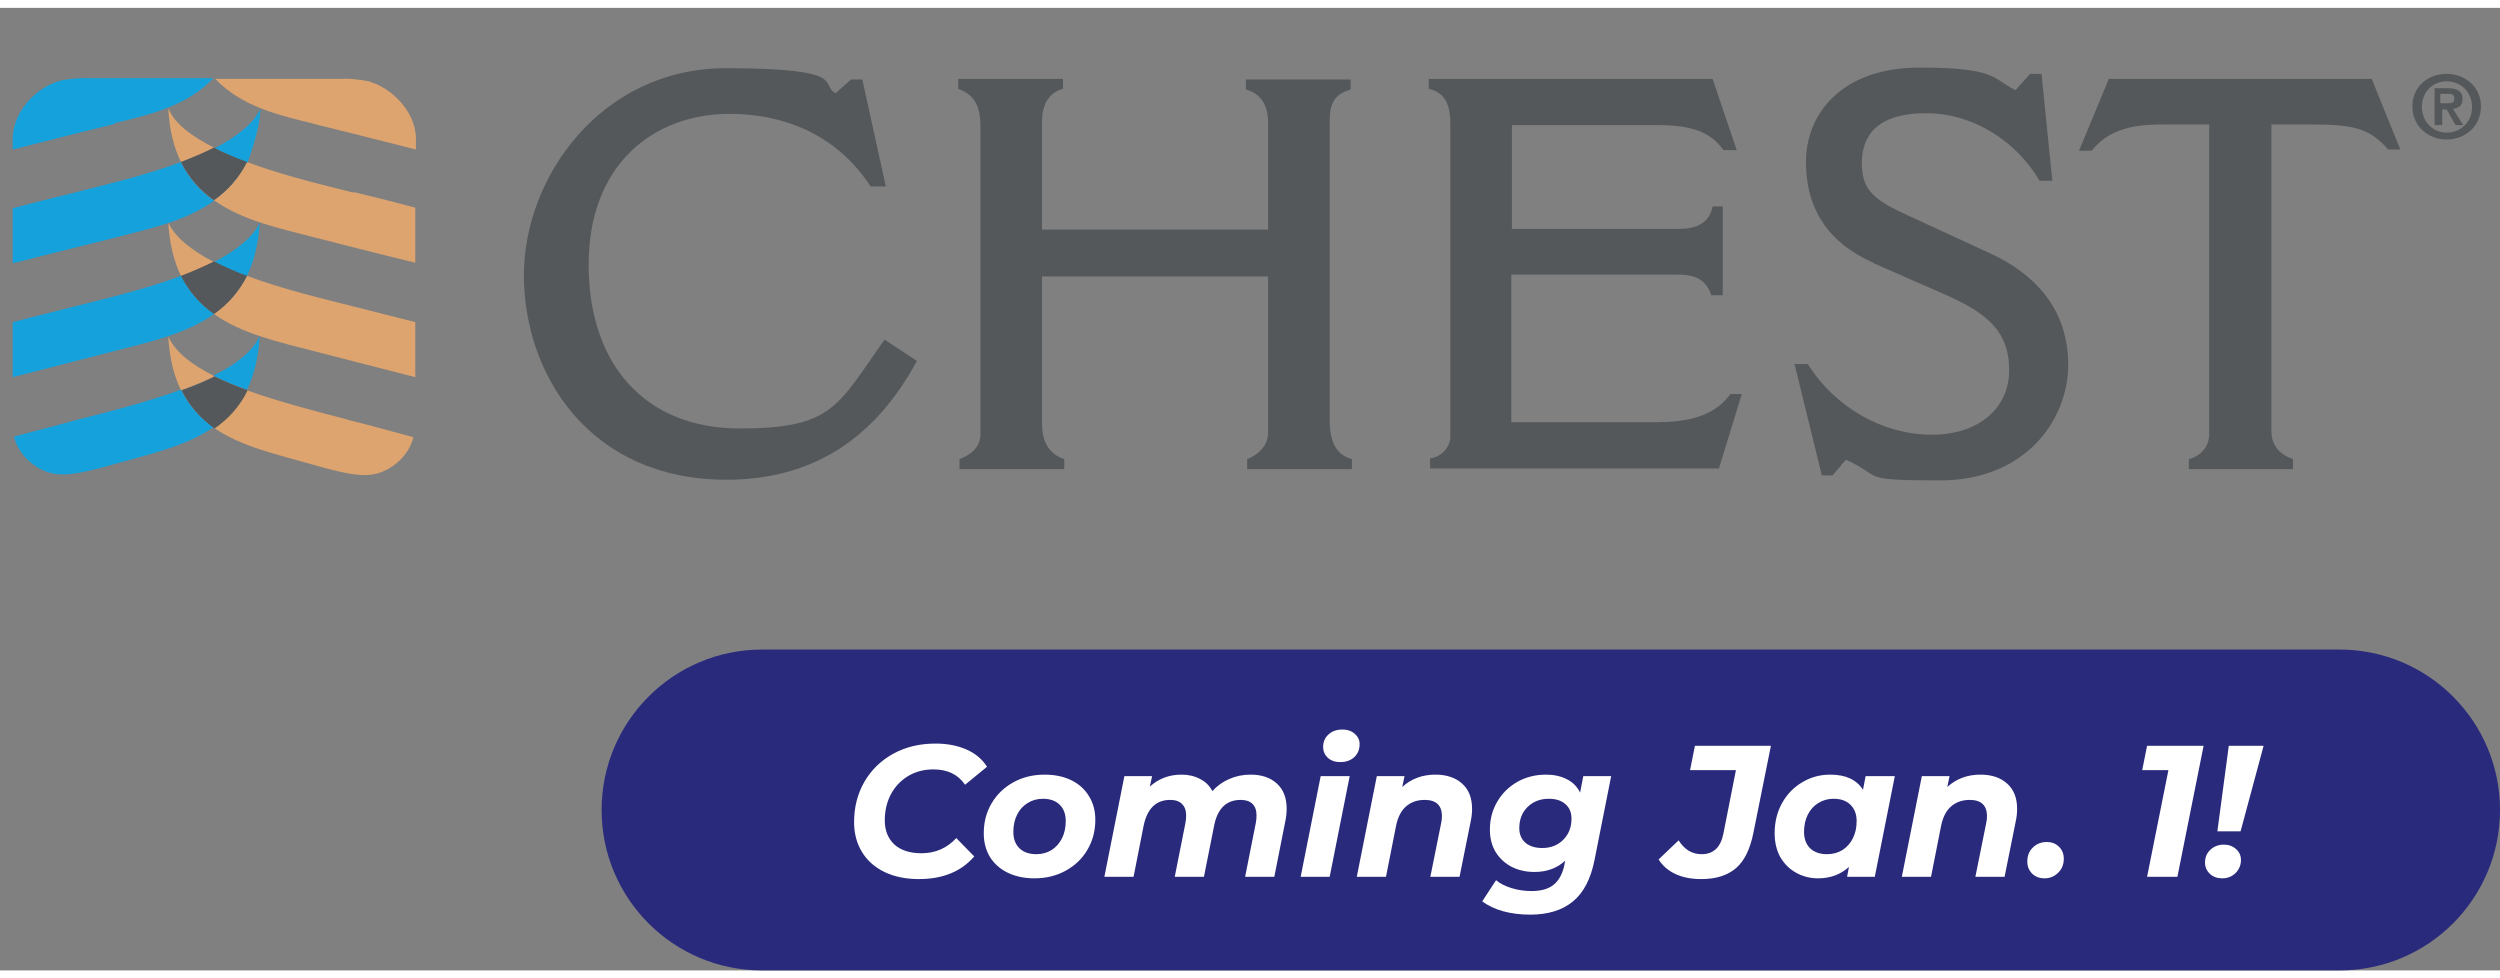 <svg xmlns="http://www.w3.org/2000/svg" width="230" height="90" viewBox="0 0 187 72" fill="none"><rect x="0" y="0" width="187" height="72" fill="#808080" stroke="none"/><mask id="mask0_4_28" style="mask-type:luminance" maskUnits="userSpaceOnUse" x="52" y="48" width="135" height="24"><path d="M187 48H52V72H187V48Z" fill="white"></path></mask><g mask="url(#mask0_4_28)"></g><g clip-path="url(#clip0_4_28)"><path d="M175 48H57C50.373 48 45 53.373 45 60C45 66.627 50.373 72 57 72H175C181.627 72 187 66.627 187 60C187 53.373 181.627 48 175 48Z" fill="#292A7C"></path><path d="M68.73 65.168C67.75 65.168 66.891 64.991 66.154 64.636C65.426 64.281 64.866 63.782 64.474 63.138C64.082 62.494 63.886 61.752 63.886 60.912C63.886 59.801 64.138 58.803 64.642 57.916C65.155 57.02 65.874 56.315 66.798 55.802C67.722 55.289 68.781 55.032 69.976 55.032C70.853 55.032 71.628 55.181 72.3 55.48C72.972 55.779 73.481 56.208 73.826 56.768L72.188 58.112C71.665 57.347 70.876 56.964 69.822 56.964C69.103 56.964 68.469 57.132 67.918 57.468C67.367 57.804 66.938 58.261 66.63 58.84C66.331 59.419 66.182 60.063 66.182 60.772C66.182 61.528 66.42 62.13 66.896 62.578C67.381 63.017 68.058 63.236 68.926 63.236C69.962 63.236 70.83 62.858 71.53 62.102L72.874 63.474C71.903 64.603 70.522 65.168 68.73 65.168ZM77.38 65.112C76.624 65.112 75.956 64.972 75.378 64.692C74.808 64.412 74.365 64.02 74.048 63.516C73.74 63.003 73.586 62.41 73.586 61.738C73.586 60.907 73.782 60.161 74.174 59.498C74.566 58.835 75.107 58.313 75.798 57.93C76.488 57.547 77.268 57.356 78.136 57.356C78.901 57.356 79.568 57.496 80.138 57.776C80.707 58.056 81.146 58.453 81.454 58.966C81.771 59.47 81.93 60.058 81.93 60.73C81.93 61.561 81.734 62.307 81.342 62.97C80.959 63.633 80.418 64.155 79.718 64.538C79.027 64.921 78.248 65.112 77.38 65.112ZM77.52 63.306C77.94 63.306 78.318 63.203 78.654 62.998C78.99 62.783 79.251 62.489 79.438 62.116C79.624 61.743 79.718 61.313 79.718 60.828C79.718 60.315 79.568 59.909 79.27 59.61C78.971 59.311 78.551 59.162 78.01 59.162C77.58 59.162 77.198 59.269 76.862 59.484C76.526 59.689 76.264 59.979 76.078 60.352C75.891 60.725 75.798 61.155 75.798 61.64C75.798 62.153 75.947 62.559 76.246 62.858C76.554 63.157 76.978 63.306 77.52 63.306ZM93.554 57.356C94.375 57.356 95.028 57.58 95.514 58.028C95.999 58.467 96.242 59.092 96.242 59.904C96.242 60.203 96.209 60.511 96.144 60.828L95.318 65H93.134L93.932 60.982C93.969 60.795 93.988 60.604 93.988 60.408C93.988 60.025 93.885 59.736 93.68 59.54C93.484 59.344 93.19 59.246 92.798 59.246C91.743 59.246 91.085 59.876 90.824 61.136L90.054 65H87.87L88.668 60.982C88.705 60.795 88.724 60.609 88.724 60.422C88.724 60.039 88.621 59.75 88.416 59.554C88.22 59.349 87.926 59.246 87.534 59.246C86.479 59.246 85.817 59.885 85.546 61.164L84.79 65H82.606L84.104 57.468H86.176L86.008 58.252C86.661 57.655 87.45 57.356 88.374 57.356C88.897 57.356 89.359 57.463 89.76 57.678C90.171 57.883 90.478 58.187 90.684 58.588C91.048 58.187 91.472 57.883 91.958 57.678C92.443 57.463 92.975 57.356 93.554 57.356ZM98.787 57.468H100.957L99.459 65H97.289L98.787 57.468ZM100.243 56.418C99.87 56.418 99.562 56.311 99.319 56.096C99.086 55.872 98.969 55.601 98.969 55.284C98.969 54.911 99.1 54.603 99.361 54.36C99.632 54.108 99.982 53.982 100.411 53.982C100.794 53.982 101.102 54.089 101.335 54.304C101.578 54.509 101.699 54.766 101.699 55.074C101.699 55.475 101.564 55.802 101.293 56.054C101.023 56.297 100.673 56.418 100.243 56.418ZM107.367 57.356C108.207 57.356 108.874 57.58 109.369 58.028C109.863 58.467 110.111 59.097 110.111 59.918C110.111 60.226 110.078 60.529 110.013 60.828L109.173 65H106.989L107.801 60.968C107.838 60.809 107.857 60.637 107.857 60.45C107.857 60.058 107.749 59.759 107.535 59.554C107.32 59.349 106.998 59.246 106.569 59.246C106.009 59.246 105.542 59.409 105.169 59.736C104.805 60.053 104.557 60.534 104.427 61.178L103.671 65H101.487L102.985 57.468H105.057L104.889 58.28C105.561 57.664 106.387 57.356 107.367 57.356ZM120.516 57.468L119.27 63.74C118.99 65.159 118.449 66.195 117.646 66.848C116.853 67.501 115.789 67.828 114.454 67.828C113.726 67.828 113.054 67.744 112.438 67.576C111.832 67.408 111.309 67.161 110.87 66.834L111.906 65.252C112.205 65.504 112.588 65.7 113.054 65.84C113.53 65.989 114.03 66.064 114.552 66.064C115.29 66.064 115.85 65.901 116.232 65.574C116.615 65.257 116.876 64.771 117.016 64.118L117.072 63.796C116.466 64.356 115.7 64.636 114.776 64.636C114.151 64.636 113.586 64.51 113.082 64.258C112.578 63.997 112.177 63.628 111.878 63.152C111.589 62.676 111.444 62.116 111.444 61.472C111.444 60.707 111.626 60.011 111.99 59.386C112.354 58.761 112.854 58.266 113.488 57.902C114.132 57.538 114.851 57.356 115.644 57.356C116.232 57.356 116.746 57.468 117.184 57.692C117.632 57.907 117.968 58.243 118.192 58.7L118.43 57.468H120.516ZM115.364 62.844C115.999 62.844 116.522 62.639 116.932 62.228C117.343 61.817 117.548 61.29 117.548 60.646C117.548 60.189 117.399 59.829 117.1 59.568C116.802 59.297 116.386 59.162 115.854 59.162C115.21 59.162 114.678 59.367 114.258 59.778C113.848 60.189 113.642 60.716 113.642 61.36C113.642 61.817 113.796 62.181 114.104 62.452C114.412 62.713 114.832 62.844 115.364 62.844ZM127.256 65.168C126.509 65.168 125.865 65.042 125.324 64.79C124.783 64.538 124.363 64.174 124.064 63.698L125.562 62.27C125.991 62.961 126.565 63.306 127.284 63.306C128.161 63.306 128.703 62.797 128.908 61.78L129.846 57.02H126.416L126.78 55.2H132.464L131.162 61.668C130.919 62.919 130.481 63.815 129.846 64.356C129.211 64.897 128.348 65.168 127.256 65.168ZM141.732 57.468L140.234 65H138.162L138.302 64.258C137.677 64.827 136.907 65.112 135.992 65.112C135.404 65.112 134.863 64.977 134.368 64.706C133.874 64.435 133.477 64.048 133.178 63.544C132.889 63.031 132.744 62.429 132.744 61.738C132.744 60.907 132.926 60.161 133.29 59.498C133.664 58.826 134.168 58.303 134.802 57.93C135.437 57.547 136.137 57.356 136.902 57.356C138.06 57.356 138.876 57.734 139.352 58.49L139.548 57.468H141.732ZM136.664 63.306C137.094 63.306 137.476 63.203 137.812 62.998C138.148 62.783 138.41 62.489 138.596 62.116C138.783 61.743 138.876 61.313 138.876 60.828C138.876 60.315 138.722 59.909 138.414 59.61C138.116 59.311 137.696 59.162 137.154 59.162C136.725 59.162 136.342 59.269 136.006 59.484C135.67 59.689 135.409 59.979 135.222 60.352C135.036 60.725 134.942 61.155 134.942 61.64C134.942 62.153 135.092 62.559 135.39 62.858C135.698 63.157 136.123 63.306 136.664 63.306ZM148.136 57.356C148.976 57.356 149.644 57.58 150.138 58.028C150.633 58.467 150.88 59.097 150.88 59.918C150.88 60.226 150.848 60.529 150.782 60.828L149.942 65H147.758L148.57 60.968C148.608 60.809 148.626 60.637 148.626 60.45C148.626 60.058 148.519 59.759 148.304 59.554C148.09 59.349 147.768 59.246 147.338 59.246C146.778 59.246 146.312 59.409 145.938 59.736C145.574 60.053 145.327 60.534 145.196 61.178L144.44 65H142.256L143.754 57.468H145.826L145.658 58.28C146.33 57.664 147.156 57.356 148.136 57.356ZM152.93 65.112C152.557 65.112 152.249 64.995 152.006 64.762C151.763 64.519 151.642 64.216 151.642 63.852C151.642 63.423 151.782 63.073 152.062 62.802C152.342 62.531 152.687 62.396 153.098 62.396C153.471 62.396 153.775 62.513 154.008 62.746C154.251 62.979 154.372 63.283 154.372 63.656C154.372 64.076 154.227 64.426 153.938 64.706C153.658 64.977 153.322 65.112 152.93 65.112ZM164.829 55.2L162.869 65H160.601L162.197 57.02H160.237L160.601 55.2H164.829ZM166.713 55.2H169.317L167.595 61.598H165.859L166.713 55.2ZM166.223 65.112C165.85 65.112 165.542 65 165.299 64.776C165.057 64.543 164.935 64.263 164.935 63.936C164.935 63.544 165.071 63.222 165.341 62.97C165.612 62.718 165.948 62.592 166.349 62.592C166.713 62.592 167.017 62.704 167.259 62.928C167.502 63.143 167.623 63.413 167.623 63.74C167.623 64.123 167.488 64.449 167.217 64.72C166.947 64.981 166.615 65.112 166.223 65.112Z" fill="white"></path></g><g clip-path="url(#clip1_4_28)"><path d="M16.007 27.532C14.344 26.69 13.11 25.754 12.587 24.585C12.682 26.222 13.014 27.532 13.537 28.608C14.439 28.281 15.247 27.953 16.007 27.579V27.532Z" fill="#DDA46F"></path><path d="M26.456 13.825C24.034 13.216 21.089 12.515 18.477 11.532C17.859 12.748 17.004 13.684 16.007 14.386C18.144 15.93 20.947 16.491 23.417 17.146C25.269 17.614 27.976 18.316 31.064 19.064V14.947C29.686 14.573 28.166 14.199 26.456 13.778V13.825Z" fill="#DDA46F"></path><path d="M23.464 8.678C25.554 9.193 27.834 9.754 31.111 10.597V9.801C31.111 7.602 28.974 5.637 27.074 5.404C26.076 5.263 25.649 5.31 25.649 5.31H16.102C18.049 7.368 20.804 8.023 23.512 8.678H23.464Z" fill="#DDA46F"></path><path d="M18.477 20.047C21.089 21.029 24.034 21.731 26.456 22.339C28.356 22.807 29.544 23.134 31.064 23.509V27.626C27.976 26.83 25.221 26.129 23.417 25.661C20.899 25.006 18.097 24.398 16.007 22.901C17.004 22.199 17.859 21.263 18.477 20.047Z" fill="#DDA46F"></path><path d="M13.537 20.047C13.014 18.971 12.682 17.661 12.587 16.07C13.11 17.193 14.392 18.175 16.007 19.017C15.247 19.392 14.392 19.766 13.537 20.094V20.047Z" fill="#DDA46F"></path><path d="M12.587 7.556C12.682 9.193 13.014 10.456 13.537 11.532C14.392 11.205 15.247 10.877 16.007 10.456C14.344 9.614 13.062 8.678 12.587 7.509V7.556Z" fill="#DDA46F"></path><path d="M26.029 30.807C23.702 30.199 20.947 29.497 18.477 28.608C17.859 29.825 17.004 30.76 16.007 31.415C18.097 32.865 20.852 33.427 23.417 34.175C26.361 35.017 27.311 35.064 28.214 34.83C29.401 34.503 30.589 33.474 30.921 32.117C28.831 31.556 27.691 31.228 25.982 30.807H26.029Z" fill="#DDA46F"></path><path d="M16.007 27.532C16.767 27.906 17.622 28.281 18.477 28.561C18.999 27.485 19.332 26.175 19.427 24.538C18.904 25.708 17.622 26.69 16.007 27.485V27.532Z" fill="#15A2DC"></path><path d="M8.597 8.678C6.507 9.193 4.227 9.754 0.95 10.597V9.801C0.95 7.556 3.087 5.591 4.987 5.357C5.985 5.216 6.412 5.263 6.412 5.263H15.959C14.012 7.322 11.257 7.977 8.55 8.632L8.597 8.678Z" fill="#15A2DC"></path><path d="M13.537 11.532C10.925 12.515 7.932 13.216 5.557 13.825C3.847 14.246 2.327 14.62 0.95 14.994V19.111C4.037 18.316 6.745 17.661 8.597 17.193C11.067 16.538 13.869 15.977 16.007 14.433C15.009 13.731 14.154 12.795 13.537 11.579V11.532Z" fill="#15A2DC"></path><path d="M13.537 20.047C10.925 21.029 7.98 21.731 5.557 22.339C3.657 22.807 2.47 23.134 0.95 23.509V27.626C4.037 26.83 6.792 26.129 8.597 25.661C11.115 25.006 13.917 24.398 16.007 22.901C15.009 22.199 14.154 21.263 13.537 20.047Z" fill="#15A2DC"></path><path d="M18.477 20.047C18.999 18.971 19.332 17.661 19.427 16.07C18.904 17.193 17.622 18.175 16.007 19.017C16.767 19.392 17.622 19.766 18.477 20.094V20.047Z" fill="#15A2DC"></path><path d="M16.007 31.415C15.009 30.713 14.154 29.825 13.537 28.561C11.114 29.45 8.36 30.152 5.985 30.76C4.275 31.228 3.135 31.509 1.045 32.07C1.377 33.427 2.565 34.456 3.752 34.784C4.655 35.017 5.605 34.971 8.55 34.129C11.21 33.38 13.964 32.772 15.959 31.368L16.007 31.415Z" fill="#15A2DC"></path><path d="M19.474 7.556C18.952 8.678 17.669 9.661 16.054 10.503C16.814 10.877 17.622 11.252 18.524 11.579C18.524 11.439 19.427 9.287 19.474 7.602V7.556Z" fill="#15A2DC"></path><path d="M18.477 11.532C17.622 11.205 16.767 10.877 16.007 10.456C15.247 10.83 14.392 11.205 13.537 11.532C14.154 12.748 15.009 13.684 16.007 14.386C17.004 13.684 17.859 12.748 18.477 11.532Z" fill="#55585A"></path><path d="M18.477 20.047C17.574 19.719 16.767 19.345 16.007 18.971C15.247 19.345 14.392 19.719 13.537 20.047C14.154 21.263 15.009 22.199 16.007 22.901C17.004 22.199 17.859 21.263 18.477 20.047Z" fill="#55585A"></path><path d="M18.524 28.608C17.622 28.281 16.814 27.953 16.054 27.579C15.294 27.953 14.439 28.328 13.585 28.608C14.202 29.825 15.057 30.76 16.054 31.462C17.052 30.76 17.907 29.871 18.524 28.608Z" fill="#55585A"></path><path d="M68.587 26.409C65.452 32.211 60.797 35.298 54.338 35.298C44.031 35.298 39.186 27.345 39.186 20C39.186 12.655 44.981 4.515 54.29 4.515C63.6 4.515 61.273 5.731 62.508 6.386L63.647 5.357H64.502L66.26 13.357H65.12C62.555 9.427 58.565 7.93 54.575 7.93C48.923 7.93 44.031 11.672 44.031 19.205C44.031 26.737 48.306 31.462 55.335 31.462C62.365 31.462 62.65 29.731 66.165 24.819L68.587 26.409Z" fill="#55585A"></path><path d="M71.675 5.31H79.512V6.058C78.752 6.246 77.944 6.901 77.944 8.491V16.585H94.854V8.632C94.854 7.275 94.331 6.433 93.191 6.105V5.357H101.028V6.105C100.173 6.386 99.461 6.76 99.461 8.398V30.807C99.461 32.023 99.698 33.38 101.123 33.754V34.503H93.286V33.754C94.141 33.427 94.854 32.725 94.854 31.79V20.094H77.944V31.088C77.944 32.257 78.324 33.333 79.607 33.754V34.503H71.77V33.754C72.625 33.427 73.337 32.865 73.337 31.883V8.912C73.337 7.556 73.052 6.573 71.675 6.058V5.31Z" fill="#55585A"></path><path d="M106.823 5.31H128.102L129.907 10.643H128.91C127.96 9.287 126.535 8.772 123.97 8.772H113.093V16.538H125.537C126.867 16.538 127.865 16.117 128.102 14.854H128.862V21.497H128.007C127.58 20.234 126.725 19.953 125.395 19.953H113.045V30.994H123.875C126.06 30.994 128.197 30.62 129.432 28.889H130.287L128.577 34.456H106.966V33.708C107.916 33.567 108.486 32.772 108.486 32.07V8.725C108.486 7.181 108.058 6.339 106.871 6.058V5.31H106.823Z" fill="#55585A"></path><path d="M140.119 19.064C136.842 17.614 135.085 15.134 135.085 11.532C135.085 7.93 137.744 4.468 143.587 4.468C149.429 4.468 149.002 5.31 150.759 6.152L151.851 4.936H152.706L153.514 12.936H152.564C150.854 10.035 147.672 7.883 144.062 7.883C140.452 7.883 139.264 9.52 139.264 11.626C139.264 13.731 140.309 14.433 142.779 15.556L148.859 18.363C152.136 19.86 154.701 22.48 154.701 26.69C154.701 30.901 151.424 35.345 145.154 35.345C138.884 35.345 140.974 35.111 138.077 33.801L137.079 34.971H136.272L134.23 26.643H135.227C137.269 29.918 140.879 31.93 144.489 31.93C148.099 31.93 150.284 29.871 150.284 27.111C150.284 24.351 148.859 22.901 145.392 21.404L140.167 19.111L140.119 19.064Z" fill="#55585A"></path><path d="M157.646 5.31H177.405L179.543 10.597H178.64C177.263 9.053 176.17 8.725 172.941 8.725H169.901V31.602C169.901 32.725 170.471 33.38 171.516 33.754V34.503H163.726V33.754C164.628 33.52 165.246 32.819 165.246 31.883V8.725H162.063C160.449 8.725 157.979 8.725 156.459 10.69H155.509L157.741 5.31H157.646Z" fill="#55585A"></path><path d="M183.01 4.936C184.34 4.936 185.575 5.871 185.575 7.368C185.575 8.866 184.388 9.848 183.01 9.848C181.633 9.848 180.445 8.866 180.445 7.368C180.445 5.871 181.633 4.936 183.01 4.936ZM183.01 9.333C184.055 9.333 184.91 8.538 184.91 7.415C184.91 6.292 184.055 5.497 183.01 5.497C181.965 5.497 181.158 6.292 181.158 7.415C181.158 8.538 182.013 9.333 183.01 9.333ZM182.06 6.012H183.105C183.818 6.012 184.198 6.246 184.198 6.807C184.198 7.368 183.865 7.509 183.485 7.556L184.245 8.772H183.675L183.01 7.602H182.678V8.772H182.108V6.012H182.06ZM182.583 7.135H183.058C183.39 7.135 183.58 7.135 183.58 6.76C183.58 6.386 183.248 6.433 183.01 6.433H182.535V7.135H182.583Z" fill="#55585A"></path></g><defs><clipPath id="clip0_4_28"><rect width="142" height="24" fill="white" transform="translate(45 48)"></rect></clipPath><clipPath id="clip1_4_28"><rect width="187" height="32" fill="white" transform="translate(0 4)"></rect></clipPath></defs></svg>